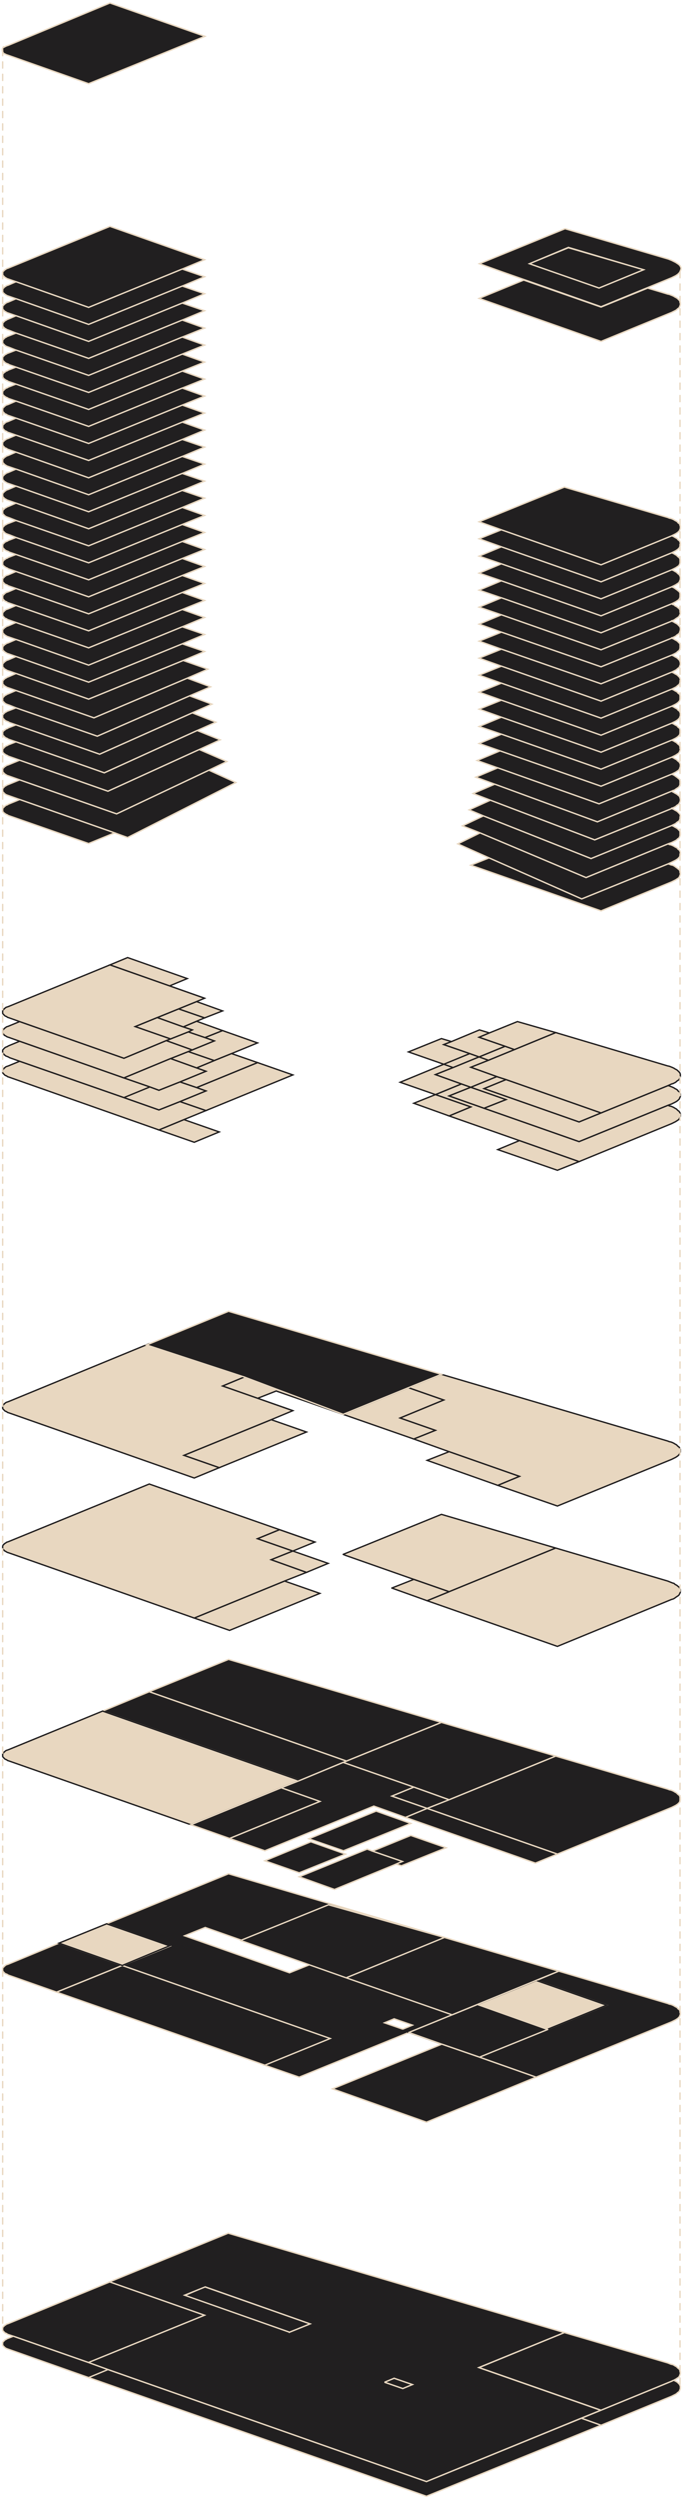 <svg xmlns="http://www.w3.org/2000/svg" viewBox="0 0 250 914"><g stroke-width=".5" fill="none" fill-rule="evenodd"><g fill-rule="nonzero"><g fill="#E8D7C0" stroke="#211F20"><path d="M164.39 400.672l12.805 4.51 34.756 12.19 32.561-13.287.488.244.61.121.61.244.487.244.366.244.488.244.366.365.244.244.366.244.243.366.122.243.122.244v.975l-.122.244-.122.366-.121.244-.244.365-.366.244-.366.244-.366.244-.488.243-.488.244-.487.244-33.903 13.896-21.829-7.68-25.732-9.02 7.927-3.29-12.927-4.51 9.512-3.902 3.415 1.22z"/><path d="M177.195 405.182l-12.805-4.51 7.927-3.17 12.927 4.51zM162.439 389.092l-12.927-4.51 12.073-4.876 3.659 1.097-2.805 1.097 9.512 3.29zM151.463 403.353l7.927-3.169 12.927 4.51-7.927 3.291zM182.195 420.297l7.927-3.291 21.83 7.68-7.928 3.168zM146.463 395.674l15.976-6.582 3.415 1.219-6.464 2.56 9.512 3.412-9.512 3.901zM162.439 389.092l9.512-3.901 3.415 1.219-9.512 3.9z"/><path d="M248.537 399.087l.243.244.122.366.122.243v.975l-.122.244-.122.244-.121.366-.244.244-.366.365-.366.244-.366.244-.488.244-.488.243-.487.244-1.342.488-32.56 13.286-34.757-12.19 8.049-3.168-12.927-4.51 9.512-3.901 3.415 1.097-8.049 3.291 34.756 12.19 8.049-3.292 24.512-9.995.488.122.61.244.61.243.487.244.366.244.488.244.366.244.244.365z"/><path d="M220 406.888l-8.049 3.292-34.756-12.19 8.049-3.291z"/><path d="M247.927 391.286l.244.244.366.365.243.244.122.244.122.365v.854l-.122.365-.122.244-.121.366-.244.244-.366.243-.366.244-.366.366-.488.244-.488.244-.487.121-1.342.61L220 406.888l-34.756-12.19-3.415-1.096-9.512-3.413 6.463-2.56 9.513-3.9 15.122-6.218 40.975 12.19.61.122.61.244.61.244.487.243.366.244.488.244z"/><path d="M181.83 393.602l-9.513 3.9-3.415-1.219-9.512-3.413 6.464-2.56 9.512-3.9 3.414 1.219-6.463 2.56z"/><path d="M178.78 387.629l-3.414-1.22 9.512-3.9 3.415 1.22z"/><path d="M184.878 382.51l-9.512 3.9-3.415-1.22-9.512-3.29 2.805-1.097 10.244-4.267 3.658 1.097-3.78 1.585z"/><path d="M203.415 377.511l-15.122 6.217-3.415-1.219-9.512-3.291 3.78-1.585 10.244-4.144zM81.463 376.78l12.805 4.51-9.512 3.9-6.341 2.56-9.513-3.29 1.464-.61 8.049-3.291-3.415-1.22zM67.317 409.326l12.927 4.51-9.146 3.78-12.927-4.51zM94.268 388.482l12.927 4.51-31.83 13.043-9.511-3.291 9.512-3.9-3.415-1.22z"/><path d="M67.317 409.326l-9.146 3.78-54.756-19.26-.366-.122-.366-.122-.244-.244-.366-.122-.244-.122-.244-.244-.122-.122-.243-.243-.122-.122-.122-.244v-.975l.122-.122.122-.244.243-.122.122-.244.244-.121.244-.244.244-.122.366-.122.366-.122 4.146-1.706 38.17 13.286 12.806 4.51 7.683-3.047 9.512 3.291zM71.951 366.175l9.512 3.413-6.585 2.56-9.512-3.291zM40.244 352.767l6.463-2.682 21.83 7.68-6.464 2.681 12.805 4.51h0zM94.268 388.482l-22.317 9.142-6.097-2.072 9.512-3.9-3.415-1.22 6.464-2.681 6.341-2.56z"/><path d="M.976 384.216v-.244l.122-.244.122-.122.243-.244.122-.121.244-.244.244-.122.244-.122.366-.122.366-.244 4.146-1.706 38.17 13.408 9.513 3.292-9.512 3.9-38.17-13.286-3.781-1.341-.366-.244-.366-.122-.244-.122-.366-.122-.244-.244-.244-.121-.122-.244-.243-.122-.122-.244-.122-.122v-.609zM81.463 376.78L75 379.34l-6.098-2.072 1.464-.732-3.293-1.097 4.878-2.072zM68.902 384.46l9.513 3.29-6.464 2.682-9.512-3.413zM45.366 401.281l9.512-3.9 3.293 1.218 7.683-3.047 6.097 2.072 3.415 1.22-9.512 3.9-7.683 3.047z"/><path d="M2.439 378.974l-.366-.244-.244-.121-.244-.122-.122-.244-.243-.122-.122-.244-.122-.122v-.975l.122-.244.122-.122.243-.243.122-.122.244-.244.244-.122.244-.244.366-.122.366-.122 4.146-1.706 38.17 13.408 15.489-6.46 9.512 3.413-1.464.61-6.463 2.56-17.073 7.07-38.17-13.41-3.781-1.34-.366-.122-.366-.122z"/><path d="M45.366 394.09l17.073-7.07 9.512 3.412 3.415 1.22-9.512 3.9-7.683 3.047-3.293-1.218zM70.366 383.85l-9.512-3.413 1.585-.61 6.463-2.56L75 379.34l3.415 1.219zM65.366 368.857l9.512 3.291-2.927 1.219-4.878 2.072-9.512-3.413z"/><path d="M3.415 372.148l-.366-.122-.366-.122-.244-.244-.366-.121-.244-.122-.244-.244-.122-.122-.243-.244-.122-.122-.122-.243v-.976l.122-.122.122-.243.243-.122.122-.244.244-.122.244-.244.244-.122.366-.121.366-.122 37.195-15.237 34.634 12.19-2.927 1.218-6.585 2.682-7.805 3.17-8.049 3.29 12.927 4.51-1.585.61-15.488 6.46-38.17-13.408z"/><path d="M49.512 375.317l8.049-3.29 9.512 3.412 3.293 1.097-1.464.732-6.463 2.56zM126.19 408.897h0z"/></g><g fill="#211F20" stroke="#E8D7C0"><path d="M219.268 105.318L193.78 96.42l14.269-5.851 27.56 8.045zM1.341 17.31l.244-.123.244-.122.244-.121.244-.122.366-.122.366-.122 37.195-15.48L75 13.286 32.439 30.596 3.415 20.356l-.366-.121-.366-.122-.366-.122-.244-.122-.244-.122-.244-.122-.244-.122-.121-.122-.122-.243-.122-.244-.122-.244v-.731l.122-.244.122-.244.122-.244z"/><path d="M193.78 96.42l25.488 8.898 16.342-6.704-27.561-8.167-14.269 5.973zm55.122 2.925l-.122.244-.243.244-.244.244-.244.243-.366.244-.366.244-.488.244-.488.243-.487.244h0L220 112.144l-36.341-12.799-8.171-2.925 31.341-12.8 37.805 11.093.61.244.61.244.487.243.488.244.488.244.366.244.366.244.366.243.244.244.243.244.122.244.122.244.122.243v.488l-.366.975z"/><path d="M248.902 110.316l.122.244v.853l-.122.366-.122.243-.121.366-.244.244-.366.244-.366.365-.366.244-.488.244-.488.244-.487.243L220 124.821l-44.634-15.724 16.341-6.704L220 112.266l17.073-6.948 7.317 2.194.61.122.61.244.61.244.487.243.366.244.488.244.366.244.244.244.366.365.243.244z"/></g><g fill="#211F20" stroke="#E8D7C0"><path d="M247.927 215.756l.244.243.366.244.243.366.122.244.122.365v.854l-.122.243-.122.366-.121.244-.244.366-.366.243-.366.244-.366.244-.488.244-.488.244-.487.243h0L220 231.358l-36.463-12.799-8.171-2.803 8.17-3.413L220 225.142l25.854-10.605.366.122.487.243.366.244.488.366z"/><path d="M249.024 224.045v.243l-.122.366-.122.244-.121.244-.244.365-.366.244-.366.244-.366.244-.488.365-.488.244-.487.122v.122L220 237.575l-36.463-12.799-8.171-2.804 8.17-3.413L220 231.36l25.854-10.606.366.244.487.122.366.366.488.244.366.243.244.244.366.244.243.366.122.243.122.366v.244z"/><path d="M246.341 214.293l-.487.244h0L220 225.142l-36.463-12.8-8.171-2.803 8.17-3.413L220 218.925l25.854-10.605.366.122.487.244.366.244.488.243.366.366.244.244.366.244.243.365.122.244.122.366v.853l-.122.244-.122.365-.121.244-.244.366-.366.244-.366.244-.366.243-.488.244z"/><path d="M248.78 206.248l-.121.244-.244.365-.366.244-.366.244-.366.244-.488.243-.488.244-.487.244h0L220 218.925l-36.463-12.8-8.171-2.803 8.17-3.413L220 212.71l25.854-10.606.366.122.487.244.366.244.488.244.366.365.244.244.366.244.243.366.122.243.122.244v.975l-.122.244z"/><path d="M249.024 199.422l-.122.243-.122.366-.121.244-.244.244-.366.365-.366.244-.366.244-.488.244-.488.244-.487.243h0L220 212.708l-36.463-12.799-8.171-2.925 8.17-3.291L220 206.492l25.854-10.605.366.122.487.243.366.244.488.244.366.244.244.365.366.244.243.244.122.366.122.243v.61z"/><path d="M247.927 190.767l.244.366.366.244.243.243.122.366.122.244v.975l-.122.244-.122.365-.121.244-.244.244-.366.366-.366.243-.366.244-.488.244-.488.244-.487.244h0L220 206.492l-36.463-12.8-8.171-2.925 31.22-12.677 37.804 11.092.61.244.61.122.61.244.487.244.366.243.488.244zM247.317 232.577l-.488.244-.488.244-.487.122v.122L220 243.792l-36.463-12.677-8.171-2.926 8.17-3.413L220 237.575l25.854-10.483.366.122.487.244.366.243.488.244.366.244.244.244.366.366.243.243.122.244.122.366v.853l-.122.366-.122.244-.121.365-.244.244-.366.244-.366.244zM247.073 316.807l.488.366.366.244.244.244.366.243.243.366.122.244.122.366v.853l-.122.244-.122.365-.121.244-.244.366-.366.244-.366.243-.366.244-.488.244-.488.244-.487.244L220 333.019l-47.683-16.7 6.707-2.68 33.903 14.992 31.585-12.799.488.122.61.244.61.122.487.244z"/><path d="M248.537 235.015l.243.244.122.244.122.365v.854l-.122.365-.122.244-.121.366-.244.244-.366.244-.366.365-.366.244-.488.244-.488.244-.487.243h0L220 250.008l-36.463-12.677-8.171-2.925 8.17-3.291L220 243.792l25.854-10.483.366.122.487.243.366.244.488.244.366.244.244.244zM246.22 264.514l.487.244.366.244.488.243.366.244.244.366.366.244.243.243.122.366.122.244v.975l-.122.244-.122.366-.121.243-.244.244-.366.366-.366.244-.366.243-.488.244-.488.244-.487.244h0L220 281.214l-36.463-12.8-8.171-2.803 8.17-3.413 36.464 12.8 25.854-10.606z"/><path d="M247.927 240.622l.244.244.366.366.243.244.122.365.122.244v.853l-.122.366-.122.244-.121.366-.244.243-.366.244-.366.366-.366.244-.488.243-.488.244-.487.244h0L220 256.347l-36.463-12.8-8.171-2.925 8.17-3.29L220 250.007l25.854-10.483.366.122.487.244.366.244.488.244zM248.902 260.491l.122.244v.975l-.122.244-.122.366-.121.244-.244.243-.366.366-.366.244-.366.244-.488.244-.488.243-.487.244h0L220 274.997l-36.463-12.799-8.171-2.926 8.17-3.29L220 268.78l25.854-10.605.366.122.487.244.366.244.488.244.366.243.244.366.366.244.243.244z"/><path d="M248.415 250.374l-.366.244-.366.366-.366.243-.488.244-.488.244-.487.244h0L220 262.564l-36.463-12.8-8.171-2.925 8.17-3.291L220 256.347l25.854-10.605.366.122.487.244.366.244.488.243.366.244.244.244.366.366.243.243.122.366.122.244v.975l-.122.244-.122.244-.121.365z"/><path d="M247.927 253.056l.244.365.366.244.243.244.122.366.122.244v.975l-.122.244-.122.365-.121.244-.244.244-.366.365-.366.244-.366.244-.488.244-.488.244-.487.243h0L220 268.78l-36.463-12.799-8.171-2.925 8.17-3.291L220 262.564l25.854-10.605.366.122.487.243.366.244.488.244zM174.634 278.044l8.415-3.535L220 287.43l25.854-10.604.366.121.487.244.366.244.488.244.366.365.244.244.366.244.243.366.122.244.122.365v.853l-.122.244-.122.366-.121.244-.244.365-.366.244-.366.244-.366.244-.488.244-.488.243-.487.244h0l-26.586 10.849-37.073-13.165z"/><path d="M249.024 273.778v.366l-.122.244-.122.365-.121.244-.244.366-.366.244-.366.243-.366.244-.488.244-.488.244-.487.244h0L220 287.43l-36.951-12.92-7.683-2.682 8.17-3.413L220 281.214l25.854-10.605.366.122.487.243.366.244.488.244.366.366.244.244.366.243.243.366.122.244.122.244v.365z"/><path d="M248.78 285.114l.122.244.122.366v.853l-.122.366-.122.244-.121.243-.244.366-.366.244-.366.244-.366.244-.488.365-.488.122-.487.244h0l-27.195 11.214-37.561-13.774-6.952-2.56 8.05-3.413 37.072 13.165 26.586-10.849.366.122.487.244.366.244.488.365.366.244.244.244.366.244zM244.512 308.518l.488.244.61.122.61.244.487.244.366.243.488.244.366.244.244.366.366.244.243.243.122.366.122.244v.975l-.122.244-.122.365-.121.244-.244.244-.366.366-.366.244-.366.243-.488.244-.488.244-.487.244-1.342.61-31.585 12.798-33.903-14.993-11.463-5.12 8.17-4.022 38.781 16.334z"/><path d="M248.902 305.593l-.122.244-.121.365-.244.244-.366.244-.366.366-.366.243-.488.244-.488.244-.487.244-1.342.487-30 12.312-38.78-16.334-6.464-2.56 7.683-3.657 39.39 15.603 29.513-12.068.366.122.487.244.366.244.488.243.366.244.244.244.366.366.243.243.122.244.122.366v.853z"/><path d="M249.024 298.157v.854l-.122.365-.122.244-.121.366-.244.244-.366.243-.366.244-.366.366-.488.244-.488.243-.487.244h0l-29.513 12.068-39.39-15.603-5.244-2.194 7.805-3.535 38.17 14.506 28.172-11.459.366.122.487.244.366.244.488.244.366.244.244.243.366.366.243.244.122.244z"/><path d="M246.341 295.354l-.487.122v.121l-28.171 11.459-38.17-14.506-6.342-2.438 7.927-3.413 37.56 13.774 27.196-11.214.366.244.487.243.366.244.488.244.366.244.244.244.366.243.243.366.122.244.122.366v.853l-.122.366-.122.243-.121.244-.244.366-.366.244-.366.243-.366.366-.488.244zM1.463 98.98l.122-.244.244-.122.244-.122.244-.244.366-.122.366-.122 37.195-15.237 34.634 12.19-8.17 3.413-34.269 14.018-26.585-9.386-2.44-.853-.365-.122-.366-.122-.244-.122-.366-.244-.244-.122-.244-.243-.122-.122-.243-.244-.122-.122-.122-.244v-.975l.122-.122.122-.244z"/><path d="M1.463 105.196l.122-.244.244-.122.244-.121.244-.244.366-.122.366-.122 2.805-1.219 26.585 9.386L66.707 98.37l8.171 2.804-8.17 3.413-34.269 14.018-26.585-9.386-2.44-.854-.365-.121-.366-.122-.244-.122-.366-.244-.244-.122-.244-.244-.122-.122-.243-.122-.122-.243-.122-.244v-.853l.122-.244.122-.244zM1.463 142.618l.122-.244.244-.122.244-.243.244-.122.366-.122.366-.244 2.805-1.097 26.585 9.264 34.268-14.018 8.171 2.926-8.17 3.29-34.269 14.019-26.585-9.264-2.44-.854-.365-.121-.366-.244-.244-.122-.366-.122-.244-.244-.244-.122-.122-.122-.243-.243-.122-.122-.122-.244v-.975l.122-.122.122-.244z"/><path d="M1.463 111.413l.122-.122.244-.244.244-.122.244-.244.366-.121.366-.122 2.805-1.22 26.585 9.387 34.268-14.018 8.171 2.803-8.17 3.413-34.269 14.018-26.585-9.386-2.44-.853-.365-.122-.366-.122-.244-.122-.366-.243-.244-.122-.244-.122-.122-.244-.243-.122-.122-.244-.122-.122v-.975l.122-.243.122-.122zM1.463 167.485l.122-.244.244-.122.244-.122.244-.243.366-.122.366-.122 2.805-1.22 26.585 9.387 34.268-14.018 8.171 2.803-8.17 3.413-34.269 14.018-26.585-9.386-2.44-.853-.365-.122-.366-.122-.244-.121-.366-.244-.244-.122-.244-.244-.122-.122-.243-.244-.122-.122-.122-.243v-.976l.122-.121.122-.244zM1.463 136.28l.122-.122.244-.122.244-.244.244-.122.366-.122.366-.244 2.805-1.097 26.585 9.264 34.268-14.018 8.171 2.926-8.17 3.291-34.269 14.018-26.585-9.264-2.44-.853-.365-.122-.366-.244-.244-.122-.366-.122-.244-.244-.244-.121-.122-.122-.243-.244-.122-.244-.122-.122v-.975l.122-.244.122-.122z"/><path d="M1.463 161.268l.122-.244.244-.121.244-.122.244-.244.366-.122.366-.122 2.805-1.219 26.585 9.264 34.268-14.018 8.171 2.926-8.17 3.413-34.269 14.018-26.585-9.386-2.44-.853-.365-.122-.366-.122-.244-.244-.366-.122-.244-.122-.244-.244-.122-.122-.243-.243-.122-.122-.122-.244v-.975l.122-.122.122-.244z"/><path d="M1.463 155.052l.122-.244.244-.122.244-.244.244-.122.366-.122.366-.122 2.805-1.219 26.585 9.264 34.268-14.018 8.171 2.926-8.17 3.291-34.269 14.018-26.585-9.264-2.44-.853-.365-.122-.366-.122-.244-.244-.366-.122-.244-.122-.244-.243-.122-.122-.243-.244-.122-.122-.122-.244v-.975l.122-.122.122-.244zM1.463 117.63l.122-.122.244-.244.244-.122.244-.122.366-.244.366-.122 2.805-1.219 26.585 9.386 34.268-14.018 8.171 2.804-8.17 3.413-34.269 14.018-26.585-9.264-2.44-.975-.365-.122-.366-.122-.244-.122-.366-.244-.244-.122-.244-.121-.122-.244-.243-.122-.122-.244-.122-.122v-.975l.122-.244.122-.122zM1.463 242.207l.122-.122.244-.244.244-.122.244-.243.366-.122.366-.122 2.805-1.219 26.585 9.386 34.268-14.018 8.171 2.804-7.805 3.29-34.634 14.14-26.585-9.385-2.44-.854-.365-.122-.366-.121-.244-.122-.366-.244-.244-.122-.244-.122-.122-.244-.243-.122-.122-.243-.122-.122v-.975l.122-.244.122-.122z"/><path d="M1.463 229.774l.122-.244.244-.122.244-.122.244-.244.366-.122.366-.121 2.805-1.22 26.585 9.265 34.268-14.018 8.171 2.925-8.17 3.413-34.269 14.018-26.585-9.386-2.44-.853-.365-.122-.366-.122-.244-.122-.366-.243-.244-.122-.244-.244-.122-.122-.243-.244-.122-.122-.122-.244v-.975l.122-.122.122-.243z"/><path d="M1.463 235.99l.122-.243.244-.122.244-.122.244-.244.366-.122.366-.122 2.805-1.219 26.585 9.386 34.268-14.018 8.171 2.804-8.17 3.413-34.269 14.018-26.585-9.386-2.44-.853-.365-.122-.366-.122-.244-.122-.366-.244-.244-.122-.244-.243-.122-.122-.243-.122-.122-.244-.122-.244v-.853l.122-.244.122-.244z"/><path d="M1.463 223.557l.122-.244.244-.122.244-.243.244-.122.366-.122.366-.122 2.805-1.22 26.585 9.265 34.268-14.018 8.171 2.925-8.17 3.292-34.269 14.018-26.585-9.264-2.44-.854-.365-.122-.366-.121-.244-.244-.366-.122-.244-.122-.244-.244-.122-.122-.243-.244-.122-.121-.122-.244v-.975l.122-.122.122-.244z"/><path d="M1.463 217.34l.122-.243.244-.122.244-.244.244-.122.366-.122.366-.122 2.805-1.219 26.585 9.264 34.268-14.018 8.171 2.926-8.17 3.29-34.269 14.019-26.585-9.264-2.44-.853-.365-.122-.366-.122-.244-.244-.366-.122-.244-.122-.244-.244-.122-.121-.243-.244-.122-.122-.122-.244v-.975l.122-.122.122-.244zM1.463 123.846l.122-.122.244-.243.244-.122.244-.122.366-.244.366-.122 2.805-1.097 26.585 9.264 34.268-14.018 8.171 2.926-8.17 3.29-34.269 14.019-26.585-9.264-2.44-.976-.365-.121-.366-.122-.244-.122-.366-.122-.244-.244-.244-.122-.122-.244-.243-.121-.122-.244-.122-.122v-.975l.122-.244.122-.122z"/><path d="M1.463 211.124l.122-.244.244-.122.244-.244.244-.122.366-.122.366-.122 2.805-1.218 26.585 9.264 34.268-14.018 8.171 2.925-8.17 3.291-34.269 14.018-26.585-9.264-2.44-.853-.365-.122-.366-.244-.244-.122-.366-.122-.244-.121-.244-.244-.122-.122-.243-.244-.122-.122-.122-.244v-.975l.122-.122.122-.243z"/><path d="M1.463 204.785l.122-.122.244-.122.244-.244.244-.121.366-.122.366-.244 2.805-1.097 26.585 9.264 34.268-14.018 8.171 2.925-8.17 3.292-34.269 14.018-26.585-9.264-2.44-.854-.365-.122-.366-.243-.244-.122-.366-.122-.244-.244-.244-.122-.122-.122-.243-.244-.122-.122-.122-.243v-.975l.122-.122.122-.244zM1.463 173.702l.122-.122.244-.244.244-.122.244-.244.366-.122.366-.122 2.805-1.219 26.585 9.386 34.268-14.018 8.171 2.804-8.17 3.413-34.269 14.018-26.585-9.386-2.44-.853-.365-.122-.366-.122-.244-.122-.366-.244-.244-.121-.244-.122-.122-.244-.243-.122-.122-.244-.122-.244v-.853l.122-.244.122-.122zM1.463 148.835l.122-.244.244-.122.244-.244.244-.122.366-.121.366-.122 2.805-1.22 26.585 9.265 34.268-14.018 8.171 2.925-8.17 3.291-34.269 14.018-26.585-9.264-2.44-.853-.365-.122-.366-.122-.244-.243-.366-.122-.244-.122-.244-.244-.122-.122-.243-.244-.122-.122-.122-.243v-.976l.122-.121.122-.244z"/><path d="M1.463 198.568l.122-.122.244-.243.244-.122.244-.122.366-.122.366-.244 2.805-1.097 26.585 9.264 34.268-14.018 8.171 2.926-8.17 3.29-34.269 14.019-26.585-9.264-2.44-.853-.365-.244-.366-.122-.244-.122-.366-.122-.244-.244-.244-.122-.122-.243-.243-.122-.122-.244-.122-.122v-.975l.122-.244.122-.122z"/><path d="M1.463 192.352l.122-.122.244-.244.244-.122.244-.122.366-.244.366-.121 2.805-1.098 26.585 9.265 34.268-14.018 8.171 2.925-8.17 3.291-34.269 14.018-26.585-9.264-2.44-.975-.365-.122-.366-.122-.244-.122-.366-.122-.244-.243-.244-.122-.122-.244-.243-.122-.122-.244-.122-.122v-.975l.122-.244.122-.122z"/><path d="M1.463 179.918l.122-.122.244-.243.244-.122.244-.244.366-.122.366-.122 2.805-1.219 26.585 9.386 34.268-14.018 8.171 2.804-8.17 3.413-34.269 14.018-26.585-9.386-2.44-.853-.365-.122-.366-.122-.244-.122-.366-.244-.244-.122-.244-.122-.122-.243-.243-.122-.122-.244-.122-.122v-.975l.122-.244.122-.122z"/><path d="M1.463 186.135l.122-.122.244-.244.244-.122.244-.121.366-.244.366-.122 2.805-1.22 26.585 9.387 34.268-14.018 8.171 2.803-8.17 3.414-34.269 14.018-26.585-9.265-2.44-.975-.365-.122-.366-.122-.244-.121-.366-.122-.244-.244-.244-.122-.122-.244-.243-.122-.122-.243-.122-.122v-.976l.122-.243.122-.122zM1.463 130.063l.122-.122.244-.244.244-.122.244-.122.366-.243.366-.122 2.805-1.097 26.585 9.264 34.268-14.018 8.171 2.925-8.17 3.291-34.269 14.018-26.585-9.264-2.44-.853-.365-.244-.366-.122-.244-.122-.366-.121-.244-.244-.244-.122-.122-.244-.243-.122-.122-.244-.122-.121v-.976l.122-.243.122-.122zM.976 289.38v-.974l.122-.244.122-.122.243-.244.122-.122.244-.244.244-.121.244-.122.366-.244.366-.122 4.146-1.707 35.488 12.434 33.78-15.969 9.878 4.51-39.634 20.113-4.756-1.706-34.756-12.19-3.78-1.34-.366-.122-.366-.122-.244-.122-.366-.122-.244-.244-.244-.122-.122-.244-.243-.122-.122-.243z"/><path d="M1.585 282.798l-.122-.121-.243-.244-.122-.122-.122-.244v-.975l.122-.122.122-.244.243-.122.122-.244.244-.121.244-.122.244-.244.366-.122.366-.122 4.146-1.706 32.317 11.336 33.415-15.237 10.122 4.388-6.586 3.17-33.78 15.968-35.488-12.434-3.78-1.34-.366-.122-.366-.122-.244-.122-.366-.244-.244-.122z"/><path d="M.976 268.293v-.61l.122-.243.122-.122.243-.244.122-.122.244-.122.244-.244.244-.122.366-.122.366-.243 2.805-1.097 26.097 9.142h0l4.512 1.584 33.903-15.115 8.658 3.413-6.829 3.048-34.024 15.48-6.22-2.194h0l-26.097-9.142-2.44-.853-.365-.122-.366-.244-.244-.122-.366-.121-.244-.244-.244-.122-.122-.244-.243-.122-.122-.244-.122-.122v-.243z"/><path d="M1.22 275.24l-.122-.121-.122-.244v-.975l.122-.122.122-.244.243-.122.122-.243.244-.122.244-.244.244-.122.366-.122.366-.244 2.805-1.097 26.097 9.142h0l6.22 2.195 34.024-15.481 8.415 3.413-7.683 3.535-33.415 15.237-32.317-11.336-3.78-1.341-.366-.122-.366-.244-.244-.122-.366-.122-.244-.244-.244-.121-.122-.122z"/><path d="M2.439 263.66l-.366-.121-.244-.244-.244-.122-.122-.244-.243-.122-.122-.243-.122-.122v-.975l.122-.244.122-.122.243-.244.122-.122.244-.244.244-.121.244-.122.366-.244.366-.122 2.805-1.097 29.756 10.361 33.78-14.75 8.171 3.048-7.195 3.17-33.903 15.114-4.512-1.584h0l-26.097-9.142-2.44-.854-.365-.243-.366-.122z"/><path d="M2.073 257.322l-.244-.244-.244-.122-.122-.243-.243-.122-.122-.244-.122-.122v-.975l.122-.244.122-.122.243-.244.122-.121.244-.244.244-.122.244-.122.366-.244.366-.122 2.805-1.219 28.536 9.996 34.147-14.506 8.536 3.17-7.683 3.29-33.78 14.75-29.756-10.361-2.44-.975-.365-.122-.366-.122-.244-.122z"/><path d="M1.585 248.302l.244-.244.244-.122.244-.122.366-.244.366-.121 2.805-1.22 26.585 9.387 34.634-14.14 9.025 3.169-7.561 3.291-34.147 14.506-28.536-9.996-2.44-.853-.365-.122-.366-.122-.244-.122-.366-.243-.244-.122-.244-.122-.122-.244-.243-.122-.122-.244-.122-.122v-.975l.122-.244.122-.121.243-.244zM41.951 304.496l-9.512 3.9L3.415 298.28l-.366-.122-.366-.244-.244-.121-.366-.122-.244-.244-.244-.122-.122-.122-.243-.244-.122-.122-.122-.243v-.976l.122-.121.122-.244.243-.122.122-.244.244-.122.244-.244.244-.121.366-.122.366-.244 4.146-1.707z"/></g><path stroke="#211F20" fill="#E8D7C0" d="M107.195 515.741h0l-25.732-9.02 7.927-3.291 37.44 13.165 22.682-9.264 12.927 4.51-15.976 6.582 12.927 4.51-7.927 3.17-50.365-17.553-6.83 2.681z"/><path stroke="#211F20" fill="#E8D7C0" d="M146.463 518.423l15.976-6.582-12.927-4.51 12.073-4.876 82.805 24.379.61.244.61.122.61.243.487.244.366.244.488.244.366.365.244.244.366.244.243.366.122.244.122.243v.975l-.122.244-.122.366-.121.244-.244.244-.366.365-.366.244-.366.244-.488.244-.488.243-.487.244-41.83 17.066-21.829-7.558 7.927-3.291-25.732-9.02-12.927-4.632 7.927-3.17zM112.195 523.543l-31.951 13.043-12.927-4.51 31.951-13.043z"/><path stroke="#211F20" fill="#E8D7C0" d="M67.317 532.075l12.927 4.51-9.146 3.78-67.683-23.77-.366-.122-.366-.122-.244-.244-.366-.122-.244-.122-.244-.244-.122-.121-.243-.244-.122-.122-.122-.244v-.975l.122-.122.122-.244.243-.122.122-.243.244-.122.244-.244.244-.122.366-.122.366-.122 51.585-21.21 34.756 12.19-7.927 3.291 25.732 9.02-7.927 3.292z"/><path stroke="#E8D7C0" fill="#211F20" d="M89.39 503.43L53.66 491.728l30-12.312 77.926 23.039-12.073 4.876-23.902 9.751z"/><path stroke="#211F20" fill="#E8D7C0" d="M182.195 543.046l-25.854-9.142 8.05-3.17 25.731 9.02z"/><g fill="#E8D7C0" stroke="#211F20"><path d="M104.146 578.03l12.927 4.51-33.049 13.53-12.926-4.51z"/><path d="M104.146 578.03l-33.048 13.53-67.683-23.77-.366-.121-.366-.122-.244-.122-.366-.244-.244-.121-.244-.122-.122-.244-.243-.122-.122-.244-.122-.244v-.853l.122-.244.122-.243.243-.122.122-.244.244-.122.244-.122.244-.244.366-.122.366-.122 51.585-21.088 60.61 21.21-1.22.488-12.926-4.51-6.83 2.803 12.927 4.51-7.927 3.17 12.927 4.632z"/><path d="M107.195 567.06l12.927 4.51-7.927 3.29-12.927-4.631z"/><path d="M102.317 559.258l12.927 4.51-8.049 3.292-12.927-4.51z"/><path stroke-linecap="round" stroke-linejoin="round" d="M126.463 568.644l-.853-.365 35.975-14.628 41.83 12.311-39.025 15.969-12.927-4.51z"/><path stroke-linecap="round" stroke-linejoin="round" d="M164.39 581.93l39.025-15.968 40.975 12.068.61.244.61.244.61.244.487.121.366.366.488.244.366.244.244.244.366.243.243.366.122.244.122.365v.854l-.122.365-.122.244-.121.244-.244.366-.366.243-.366.244-.366.244-.488.366-.488.244-.487.121-41.83 17.188-47.683-16.7z"/><path stroke-linecap="round" stroke-linejoin="round" d="M164.39 581.93l-8.049 3.292-12.926-4.632 8.048-3.17z"/></g><g><path stroke="#E8D7C0" fill="#211F20" stroke-linecap="round" stroke-linejoin="round" d="M54.634 618.5l29.025-11.824 77.926 23.038-34.756 14.14z"/><path stroke="#E8D7C0" fill="#211F20" stroke-linecap="round" stroke-linejoin="round" d="M161.585 629.714l41.83 12.312-39.025 15.968-12.927-4.632-25.853-9.02 1.22-.488z"/><path stroke="#E8D7C0" fill="#211F20" stroke-linecap="round" stroke-linejoin="round" d="M37.561 625.57l17.073-7.07 72.195 25.354-1.22.488-15.853 6.582z"/><path stroke="#211F20" fill="#E8D7C0" d="M37.561 625.57l72.195 25.354-6.83 2.682-33.048 13.53-66.463-23.282-.366-.122-.366-.122-.244-.244-.366-.122-.244-.121-.244-.244-.122-.122-.243-.244-.122-.122-.122-.244v-.975l.122-.122.122-.243.243-.122.122-.244.244-.122.244-.244.244-.122.366-.122.366-.122z"/><path stroke="#E8D7C0" fill="#211F20" stroke-linecap="round" stroke-linejoin="round" d="M151.463 653.362l12.927 4.632-8.049 3.17-12.926-4.511z"/><path stroke="#E8D7C0" fill="#211F20" d="M143.415 656.653l12.926 4.51-7.926 3.291-11.586-4.144-39.878 16.334-12.927-4.51 33.05-13.53-14.147-4.998 6.83-2.682 15.853-6.582 25.853 9.02z"/><path stroke="#E8D7C0" fill="#211F20" stroke-linecap="round" stroke-linejoin="round" d="M156.341 661.163l8.05-3.17 39.024-15.967 40.975 12.067.61.244.61.122.61.244.487.243.366.244.488.244.366.366.244.244.366.243.243.366.122.244.122.244v.975l-.122.244-.122.365-.121.244-.244.244-.366.366-.366.243-.366.244-.488.244-.488.244-.487.243-41.83 17.066z"/><path stroke="#E8D7C0" fill="#211F20" stroke-linecap="round" stroke-linejoin="round" d="M156.341 661.163l47.683 16.7-8.048 3.291-47.561-16.7z"/><path stroke="#E8D7C0" fill="#211F20" d="M117.073 658.603l-33.049 13.53-14.146-4.997 33.049-13.53zM150.366 666.648l-24.634 9.996-12.683-4.388 24.634-10.118zM109.512 686.152l24.878-10.118 1.951.732 10.976 3.779-2.317.975-22.561 9.264z"/><path stroke="#E8D7C0" fill="#211F20" d="M150.366 671.037l12.927 4.51-16.342 6.582-1.951-.61 2.317-.974-10.976-3.78zM113.78 673.353l12.683 4.51-16.95 6.826-12.562-4.388z"/></g><g fill="#211F20" stroke="#E8D7C0"><path d="M113.537 849.614l-7.561 3.048-38.415-13.409 7.439-3.17zM147.439 873.262l-6.707-2.316 3.536-1.463 6.708 2.316zM3.415 853.637l-.366-.122-.366-.122-.244-.244-.366-.122-.244-.122-.244-.243-.122-.122-.243-.244-.122-.122-.122-.244v-.975l.122-.122.122-.244.243-.122.122-.243.244-.122.244-.122.244-.244.366-.122.366-.122 37.195-15.237 34.634 12.19-42.439 17.31-27.561-9.63zM249.024 867.29v.609l-.122.243-.122.366-.121.244-.244.365-.366.244-.366.244-.366.244-.488.244-.122.122-.366.121-.487.244L220 881.185l-44.634-15.602 31.22-12.8 37.804 11.093.61.244.61.244.61.121.487.244.366.244.488.244.366.366.244.243.366.244.243.366.122.244.122.365z"/><path d="M140.732 870.946l6.707 2.316 3.537-1.463-6.708-2.316-3.536 1.463zm-34.756-18.284l7.56-3.048-38.414-13.53-7.561 3.047 38.415 13.53zm100.61.121l-31.342 12.8 44.634 15.602-7.195 2.926-56.585 23.16-116.586-40.957-7.195-2.56 42.561-17.31-34.756-12.189 43.415-17.797 123.048 36.325zM245.854 870.58l.487-.244.366-.121.366.243.488.244.366.244.244.244.366.365.243.244.122.366.122.244v.853l-.122.366-.122.243-.121.366-.244.244-.366.244-.366.365-.366.244-.488.244-.488.244-.487.244L220 886.67l-7.195-2.56 7.195-2.925z"/><path d="M156.098 912.634L32.439 869.24l7.073-2.925 116.586 40.957 56.707-23.16 7.195 2.56zM39.512 866.314l-7.073 2.925L3.415 859l-.366-.122-.366-.122-.244-.122-.366-.121-.244-.244-.244-.122-.122-.244-.243-.122-.122-.244-.122-.122v-.975l.122-.243.122-.122.243-.244.122-.122.244-.244.244-.122.244-.122.366-.243.366-.122 1.829-.732 27.561 9.63z"/></g><g><path stroke="#E8D7C0" fill="#211F20" d="M2.317 718.332l.366-.122.366-.121 18.536-7.68 23.171 8.167h0l-24.024 9.752-17.317-6.095-.366-.122-.366-.244-.244-.122-.366-.122-.244-.121-.244-.244-.122-.122-.243-.244-.122-.122-.122-.244v-.975l.122-.122.122-.243.243-.122.122-.244.244-.122.244-.244zM67.561 707.727l38.415 13.53 7.56-3.047-38.414-13.53-7.561 3.047zm79.878 34.131l3.537-1.463-6.708-2.316-3.536 1.463 6.707 2.316zM44.756 718.576l17.44-7.07-23.172-8.167 44.635-18.284 120.853 35.593-8.17 3.413-46.708 19.016-40.122 16.334-12.683-4.388 23.903-9.752-75.976-26.695z"/><path stroke="#E8D7C0" fill="#211F20" d="M196.341 724.061l8.171-3.413 39.878 11.824.61.244.61.122.61.244.487.244.366.243.488.244.366.244.244.366.366.243.243.244.122.366.122.244v.975l-.122.244-.122.365-.121.244-.244.244-.366.366-.366.243-.366.244-.488.244-.488.244-.487.244-49.634 20.234-20.732-7.314 46.585-19.015z"/><path stroke="#211F20" fill="#E8D7C0" d="M149.634 743.077l46.707-19.016 25.732 9.02-46.585 19.016-13.78-4.753z"/><path stroke="#E8D7C0" fill="#211F20" stroke-linecap="round" stroke-linejoin="round" d="M149.634 743.077l25.122-10.24 25.732 9.143-25 10.117-13.78-4.753z"/><path stroke="#E8D7C0" fill="#211F20" d="M44.756 718.576l76.098 26.695-23.903 9.752-76.22-26.695zM161.707 747.344l13.78 4.753 20.733 7.314-40.122 16.456-34.39-12.19z"/><path stroke="#211F20" fill="#E8D7C0" d="M21.585 710.41l17.44-7.07 23.048 8.044-17.317 7.192z"/></g><path stroke="#E8D7C0" fill="#211F20" stroke-linecap="round" stroke-linejoin="round" d="M162.683 708.337l41.83 12.311-39.025 15.969-12.927-4.51-25.854-9.02 1.22-.488zM120.244 696.391l42.439 11.946-35.976 14.75-12.805-4.51-25.853-9.143 1.22-.488z"/></g><g stroke="#E8D7C0" stroke-dasharray="2.265,2.265" stroke-linecap="round" stroke-linejoin="round"><path d="M248.902 99.287v773.982M.976 18.097v833.35"/></g></g></svg>
